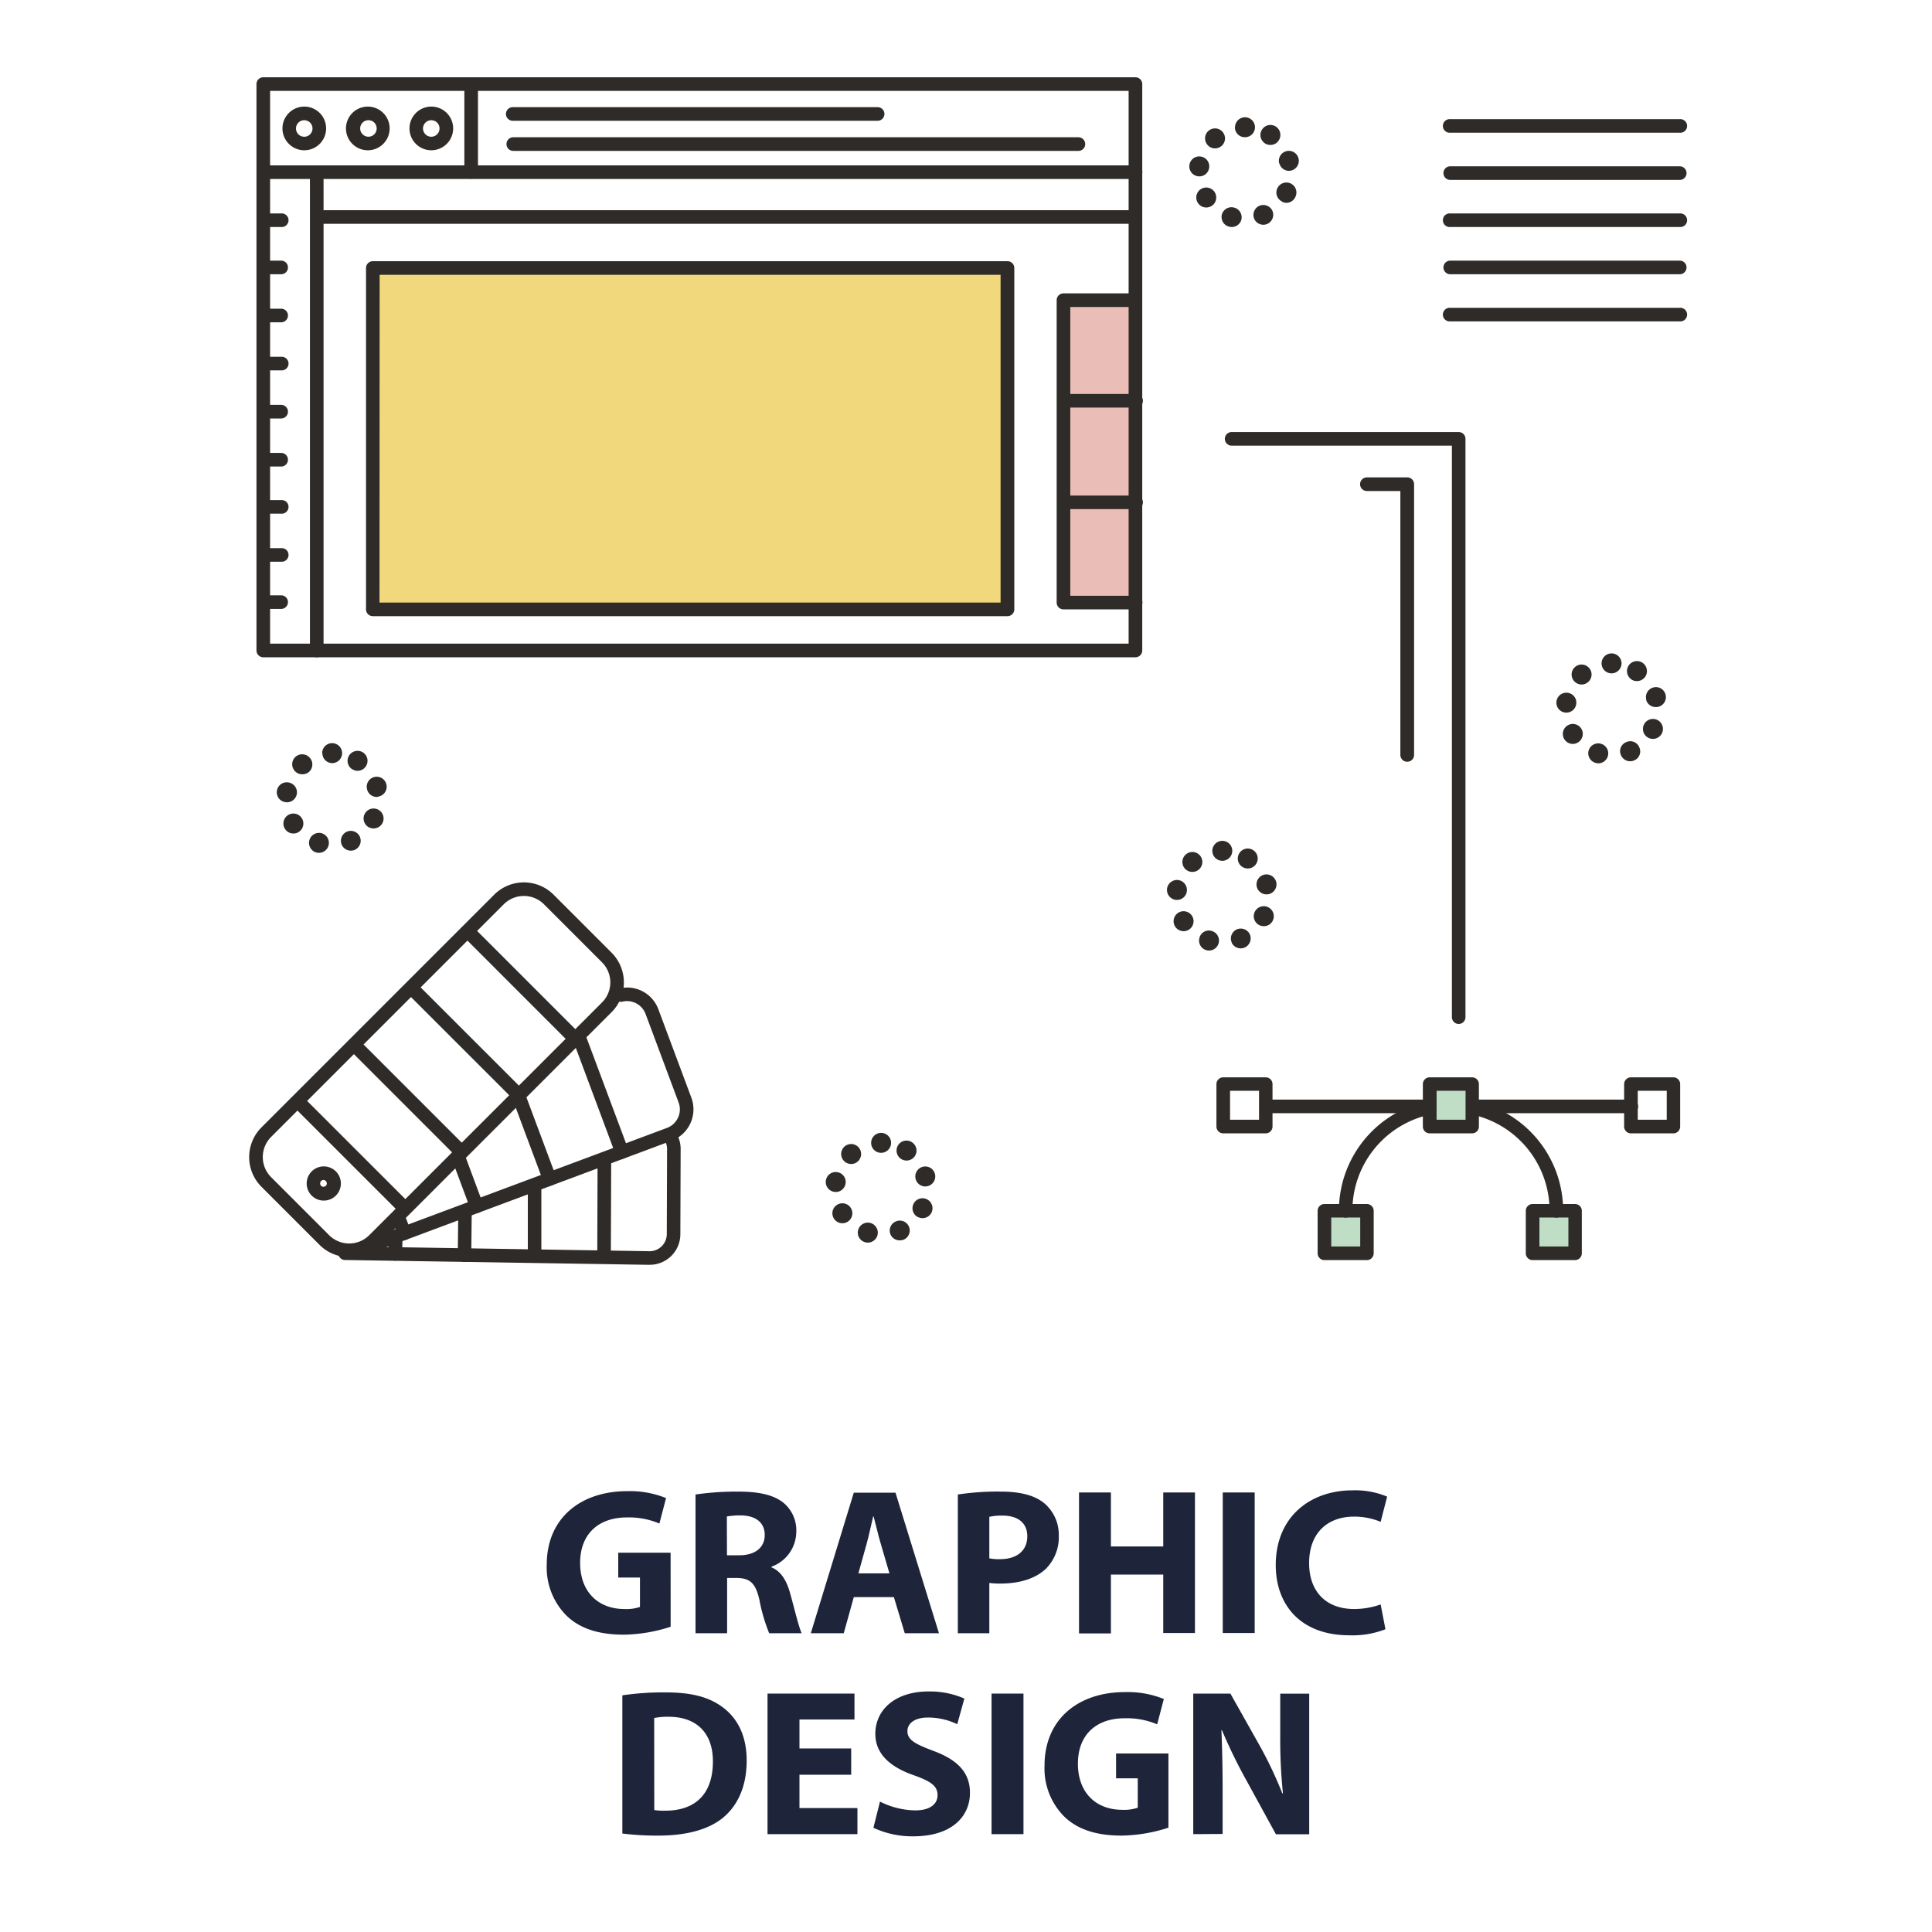 <svg id="Layer_1" data-name="Layer 1" xmlns="http://www.w3.org/2000/svg" viewBox="0 0 400 400"><defs><style>.cls-1{fill:#c0ddc6;}.cls-2{fill:#f2d87d;}.cls-3{fill:#eabeb6;}.cls-4{fill:#2e2b28;}.cls-5{fill:#1e243a;}</style></defs><title>Artboard 1</title><rect class="cls-1" x="296.03" y="224.45" width="8.79" height="8.79"/><rect class="cls-1" x="274.22" y="250.69" width="8.79" height="8.79"/><rect class="cls-1" x="317.31" y="250.69" width="8.79" height="8.79"/><rect class="cls-2" x="77.19" y="55.49" width="131.38" height="70.67"/><rect class="cls-3" x="220.18" y="62.15" width="14.82" height="62.61"/><path class="cls-4" d="M254.38,46.9A2.06,2.06,0,0,1,253,44.33h0A2.07,2.07,0,0,1,255.58,43h0A2.07,2.07,0,0,1,257,45.53h0A2.06,2.06,0,0,1,255,47h0A2.08,2.08,0,0,1,254.38,46.9Zm5.32-1.54a2.06,2.06,0,0,1,1-2.73h0a2.07,2.07,0,0,1,2.73,1h0a2.07,2.07,0,0,1-1.05,2.73h0a2,2,0,0,1-.83.17h0A2.06,2.06,0,0,1,259.7,45.36ZM248,42a2.07,2.07,0,0,1,.63-2.85h0a2.07,2.07,0,0,1,2.86.64h0a2.07,2.07,0,0,1-.64,2.85h0a2.13,2.13,0,0,1-1.11.32h0A2.06,2.06,0,0,1,248,42Zm17.46-.27a2.06,2.06,0,0,1-1-2.75h0a2.08,2.08,0,0,1,2.75-1h0a2.07,2.07,0,0,1,1,2.76h0A2.06,2.06,0,0,1,266.32,42h0A2.17,2.17,0,0,1,265.43,41.76ZM248,36.49a2.05,2.05,0,0,1-1.74-2.34h0a2.05,2.05,0,0,1,2.34-1.74h0a2.05,2.05,0,0,1,1.74,2.34h0a2.06,2.06,0,0,1-2,1.77h0Zm16.85-2.64a2.06,2.06,0,0,1,1.44-2.54h0a2.06,2.06,0,0,1,2.54,1.44h0a2.06,2.06,0,0,1-1.44,2.54h0a2.09,2.09,0,0,1-.55.08h0A2.06,2.06,0,0,1,264.89,33.85ZM250,30a2.06,2.06,0,0,1,.21-2.91h0a2.06,2.06,0,0,1,2.91.21h0a2.07,2.07,0,0,1-.21,2.92h0a2.09,2.09,0,0,1-1.35.5h0A2,2,0,0,1,250,30Zm11.88-.34a2.05,2.05,0,0,1-.57-2.86h0a2.06,2.06,0,0,1,2.86-.58h0a2.07,2.07,0,0,1,.57,2.87h0A2,2,0,0,1,263,30h0A2,2,0,0,1,261.85,29.66Zm-6.18-3.31a2.07,2.07,0,0,1,2.06-2.07h0a2.07,2.07,0,0,1,2.07,2.07h0a2.07,2.07,0,0,1-2.07,2.06h0A2.06,2.06,0,0,1,255.67,26.35Z"/><path class="cls-4" d="M65.45,176.49a2.07,2.07,0,0,1-1.38-2.58h0a2.07,2.07,0,0,1,2.58-1.38h0A2.07,2.07,0,0,1,68,175.11h0a2.06,2.06,0,0,1-2,1.46h0A2.11,2.11,0,0,1,65.45,176.49Zm5.32-1.55a2.07,2.07,0,0,1,1-2.73h0a2.06,2.06,0,0,1,2.72,1h0a2.07,2.07,0,0,1-1,2.73h0a2.12,2.12,0,0,1-.84.18h0A2.07,2.07,0,0,1,70.77,174.94ZM59,171.61h0a2.06,2.06,0,0,1,.64-2.85h0a2.06,2.06,0,0,1,2.85.64h0a2.07,2.07,0,0,1-.64,2.85h0a2,2,0,0,1-1.1.32h0A2.06,2.06,0,0,1,59,171.61Zm17.47-.27a2.07,2.07,0,0,1-1-2.75h0a2.06,2.06,0,0,1,2.75-1h0a2.07,2.07,0,0,1,1,2.75h0a2.09,2.09,0,0,1-1.87,1.18h0A2,2,0,0,1,76.51,171.34Zm-17.4-5.27a2.05,2.05,0,0,1-1.74-2.34h0A2.05,2.05,0,0,1,59.71,162h0a2.07,2.07,0,0,1,1.75,2.34h0a2.08,2.08,0,0,1-2.05,1.77h0A1.53,1.53,0,0,1,59.11,166.07ZM76,163.43h0a2.07,2.07,0,0,1,1.44-2.54h0a2.06,2.06,0,0,1,2.54,1.44h0a2.06,2.06,0,0,1-1.44,2.54h0A2.09,2.09,0,0,1,78,165h0A2.06,2.06,0,0,1,76,163.43ZM61,159.58a2.06,2.06,0,0,1,.21-2.91h0a2.08,2.08,0,0,1,2.92.21h0A2.08,2.08,0,0,1,64,159.8h0a2.09,2.09,0,0,1-1.35.5h0A2,2,0,0,1,61,159.58Zm11.88-.34a2.07,2.07,0,0,1-.57-2.87h0a2.08,2.08,0,0,1,2.87-.57h0a2.07,2.07,0,0,1,.56,2.87h0a2.06,2.06,0,0,1-1.71.92h0A2,2,0,0,1,72.92,159.24Zm-6.18-3.31a2.07,2.07,0,0,1,2.06-2.07h0a2.07,2.07,0,0,1,2.07,2.07h0A2.07,2.07,0,0,1,68.8,158h0A2.07,2.07,0,0,1,66.74,155.93Z"/><path class="cls-4" d="M179.07,257.18h0a2.07,2.07,0,0,1-1.38-2.58h0a2.07,2.07,0,0,1,2.58-1.38h0a2.07,2.07,0,0,1,1.38,2.58h0a2.07,2.07,0,0,1-2,1.47h0A2.08,2.08,0,0,1,179.07,257.18Zm5.32-1.55a2.06,2.06,0,0,1,1.05-2.73h0a2.06,2.06,0,0,1,2.72,1h0a2.06,2.06,0,0,1-1,2.73h0a2,2,0,0,1-.83.17h0A2.06,2.06,0,0,1,184.39,255.63Zm-11.73-3.33a2.06,2.06,0,0,1,.64-2.85h0a2.06,2.06,0,0,1,2.85.64h0a2.07,2.07,0,0,1-.64,2.85h0a2.12,2.12,0,0,1-1.1.32h0A2.06,2.06,0,0,1,172.66,252.3Zm17.46-.27a2.06,2.06,0,0,1-1-2.75h0a2.06,2.06,0,0,1,2.75-1h0a2.07,2.07,0,0,1,1,2.75h0a2.09,2.09,0,0,1-1.88,1.18h0A2,2,0,0,1,190.12,252Zm-17.39-5.27a2.05,2.05,0,0,1-1.74-2.34h0a2.05,2.05,0,0,1,2.34-1.74h0a2.05,2.05,0,0,1,1.74,2.34h0a2.06,2.06,0,0,1-2,1.77h0A1.53,1.53,0,0,1,172.73,246.76Zm16.85-2.64h0a2.06,2.06,0,0,1,1.44-2.54h0a2.06,2.06,0,0,1,2.54,1.44h0a2.06,2.06,0,0,1-1.44,2.54h0a2.09,2.09,0,0,1-.55.08h0A2.06,2.06,0,0,1,189.58,244.12Zm-14.92-3.84a2.07,2.07,0,0,1,.21-2.92h0a2.07,2.07,0,0,1,2.91.21h0a2.07,2.07,0,0,1-.21,2.92h0a2,2,0,0,1-1.35.5h0A2.06,2.06,0,0,1,174.66,240.28Zm11.88-.35a2.07,2.07,0,0,1-.57-2.87h0a2.06,2.06,0,0,1,2.86-.56h0a2.06,2.06,0,0,1,.58,2.86h0a2.07,2.07,0,0,1-1.73.92h0A2.09,2.09,0,0,1,186.54,239.93Zm-6.18-3.31a2.07,2.07,0,0,1,2.06-2.07h0a2.07,2.07,0,0,1,2.07,2.07h0a2.07,2.07,0,0,1-2.07,2.06h0A2.06,2.06,0,0,1,180.36,236.62Z"/><path class="cls-4" d="M249.72,196.71a2.06,2.06,0,0,1-1.38-2.57h0a2,2,0,0,1,2.57-1.38h0a2.06,2.06,0,0,1,1.38,2.57h0a2.07,2.07,0,0,1-2,1.47h0A2.08,2.08,0,0,1,249.72,196.71Zm5.31-1.55a2.06,2.06,0,0,1,1-2.72h0a2.07,2.07,0,0,1,2.73,1h0a2.07,2.07,0,0,1-1.05,2.73h0a2.08,2.08,0,0,1-.84.18h0A2.08,2.08,0,0,1,255,195.16Zm-11.73-3.32a2.08,2.08,0,0,1,.64-2.86h0a2.07,2.07,0,0,1,2.85.64h0a2.07,2.07,0,0,1-.63,2.85h0a2.07,2.07,0,0,1-1.11.32h0A2.1,2.1,0,0,1,243.3,191.84Zm17.47-.28a2.06,2.06,0,0,1-1-2.74h0a2.07,2.07,0,0,1,2.76-1h0a2.06,2.06,0,0,1,1,2.75h0a2,2,0,0,1-1.87,1.18h0A2,2,0,0,1,260.77,191.56Zm-17.4-5.26a2.08,2.08,0,0,1-1.74-2.34h0a2.08,2.08,0,0,1,2.35-1.75h0a2.08,2.08,0,0,1,1.74,2.35h0a2.06,2.06,0,0,1-2,1.76h0Zm16.85-2.64a2.08,2.08,0,0,1,1.44-2.55h0a2.08,2.08,0,0,1,2.55,1.44h0a2.08,2.08,0,0,1-1.44,2.55h0a2.15,2.15,0,0,1-.56.07h0A2.08,2.08,0,0,1,260.22,183.66Zm-14.92-3.85a2.06,2.06,0,0,1,.22-2.91h0a2.06,2.06,0,0,1,2.91.21h0a2.07,2.07,0,0,1-.21,2.91h0a2.06,2.06,0,0,1-1.35.5h0A2.08,2.08,0,0,1,245.3,179.81Zm11.88-.35a2.06,2.06,0,0,1-.56-2.86h0a2.06,2.06,0,0,1,2.86-.57h0a2.06,2.06,0,0,1,.57,2.86h0a2.05,2.05,0,0,1-1.72.92h0A2.06,2.06,0,0,1,257.18,179.46ZM251,176.15a2.07,2.07,0,0,1,2.07-2.06h0a2.06,2.06,0,0,1,2.06,2.06h0a2.07,2.07,0,0,1-2.06,2.07h0A2.07,2.07,0,0,1,251,176.15Z"/><path class="cls-4" d="M330.3,157.93h0a2.06,2.06,0,0,1-1.38-2.57h0A2.07,2.07,0,0,1,331.5,154h0a2.06,2.06,0,0,1,1.38,2.57h0a2.06,2.06,0,0,1-2,1.47h0A2.08,2.08,0,0,1,330.3,157.93Zm5.32-1.55a2,2,0,0,1,1.05-2.72h0a2,2,0,0,1,2.72,1.05h0a2,2,0,0,1-1.05,2.72h0a2.12,2.12,0,0,1-.84.18h0A2.07,2.07,0,0,1,335.62,156.38Zm-11.73-3.32a2.06,2.06,0,0,1,.64-2.85h0a2.07,2.07,0,0,1,2.85.63h0a2.07,2.07,0,0,1-.64,2.85h0a2,2,0,0,1-1.1.33h0A2.06,2.06,0,0,1,323.89,153.06Zm17.46-.27a2.06,2.06,0,0,1-1-2.75h0a2.08,2.08,0,0,1,2.75-1h0a2.08,2.08,0,0,1,1,2.75h0a2.08,2.08,0,0,1-1.87,1.19h0A2.17,2.17,0,0,1,341.35,152.79ZM324,147.52a2.05,2.05,0,0,1-1.74-2.34h0a2.05,2.05,0,0,1,2.34-1.74h0a2.05,2.05,0,0,1,1.74,2.34h0a2.06,2.06,0,0,1-2,1.76h0A1.51,1.51,0,0,1,324,147.52Zm16.85-2.64a2.06,2.06,0,0,1,1.44-2.54h0a2.06,2.06,0,0,1,2.54,1.44h0a2.06,2.06,0,0,1-1.44,2.54h0a2.08,2.08,0,0,1-.55.07h0A2.06,2.06,0,0,1,340.81,144.88ZM325.89,141a2.06,2.06,0,0,1,.21-2.91h0a2.06,2.06,0,0,1,2.91.21h0a2.05,2.05,0,0,1-.21,2.91h0a2,2,0,0,1-1.35.51h0A2.07,2.07,0,0,1,325.89,141Zm11.88-.34a2.07,2.07,0,0,1-.57-2.87h0a2.06,2.06,0,0,1,2.86-.57h0a2.08,2.08,0,0,1,.58,2.87h0a2.09,2.09,0,0,1-1.72.92h0A2.1,2.1,0,0,1,337.77,140.69Zm-6.18-3.31a2.07,2.07,0,0,1,2.06-2.07h0a2.07,2.07,0,0,1,2.07,2.07h0a2.07,2.07,0,0,1-2.07,2.06h0A2.06,2.06,0,0,1,331.59,137.38Z"/><path class="cls-4" d="M235.08,136.08H54.51a1.41,1.41,0,0,1-1.41-1.41V17.41A1.41,1.41,0,0,1,54.51,16H235.08a1.41,1.41,0,0,1,1.41,1.41V134.67A1.41,1.41,0,0,1,235.08,136.08ZM55.92,133.26H233.67V18.82H55.92Z"/><path class="cls-4" d="M235.1,37.06H55a1.41,1.41,0,0,1,0-2.82H235.1a1.41,1.41,0,0,1,0,2.82Z"/><path class="cls-4" d="M97.55,37a1.41,1.41,0,0,1-1.41-1.41v-18a1.41,1.41,0,1,1,2.82,0v18A1.41,1.41,0,0,1,97.55,37Z"/><path class="cls-4" d="M63,31.11a4.52,4.52,0,1,1,4.52-4.52A4.52,4.52,0,0,1,63,31.11Zm0-6.22a1.71,1.71,0,1,0,1.7,1.7A1.71,1.71,0,0,0,63,24.89Z"/><path class="cls-4" d="M89.3,31.11a4.52,4.52,0,1,1,4.52-4.52A4.52,4.52,0,0,1,89.3,31.11Zm0-6.22a1.71,1.71,0,1,0,1.7,1.7A1.7,1.7,0,0,0,89.3,24.89Z"/><path class="cls-4" d="M76.15,31.11a4.52,4.52,0,1,1,4.52-4.52A4.52,4.52,0,0,1,76.15,31.11Zm0-6.22a1.71,1.71,0,0,0,0,3.41,1.71,1.71,0,1,0,0-3.41Z"/><path class="cls-4" d="M181.58,25h-75.3a1.41,1.41,0,1,1,0-2.81h75.3a1.41,1.41,0,1,1,0,2.81Z"/><path class="cls-4" d="M223.27,31.24h-117a1.41,1.41,0,1,1,0-2.82h117a1.41,1.41,0,0,1,0,2.82Z"/><path class="cls-4" d="M65.58,136.08a1.41,1.41,0,0,1-1.41-1.41V35.72a1.41,1.41,0,0,1,2.82,0v98.95A1.41,1.41,0,0,1,65.58,136.08Z"/><path class="cls-4" d="M235,46.34H65.85a1.41,1.41,0,1,1,0-2.82H235a1.41,1.41,0,0,1,0,2.82Z"/><path class="cls-4" d="M58.21,126.07H54.83a1.41,1.41,0,0,1,0-2.82h3.38a1.41,1.41,0,1,1,0,2.82Z"/><path class="cls-4" d="M58.21,116.3H54.83a1.41,1.41,0,1,1,0-2.81h3.38a1.41,1.41,0,1,1,0,2.81Z"/><path class="cls-4" d="M58.21,106.35H54.83a1.41,1.41,0,1,1,0-2.81h3.38a1.41,1.41,0,1,1,0,2.81Z"/><path class="cls-4" d="M58.21,96.59H54.83a1.41,1.41,0,1,1,0-2.82h3.38a1.41,1.41,0,0,1,0,2.82Z"/><path class="cls-4" d="M58.21,86.64H54.83a1.41,1.41,0,0,1,0-2.82h3.38a1.41,1.41,0,0,1,0,2.82Z"/><path class="cls-4" d="M58.21,76.68H54.83a1.41,1.41,0,1,1,0-2.81h3.38a1.41,1.41,0,1,1,0,2.81Z"/><path class="cls-4" d="M58.21,66.73H54.83a1.41,1.41,0,0,1,0-2.82h3.38a1.41,1.41,0,1,1,0,2.82Z"/><path class="cls-4" d="M58.21,56.78H54.83a1.41,1.41,0,1,1,0-2.82h3.38a1.41,1.41,0,0,1,0,2.82Z"/><path class="cls-4" d="M58.21,47H54.83a1.41,1.41,0,1,1,0-2.81h3.38a1.41,1.41,0,1,1,0,2.81Z"/><path class="cls-4" d="M208.57,127.57H77.19a1.41,1.41,0,0,1-1.41-1.4V55.49a1.41,1.41,0,0,1,1.41-1.41H208.57A1.41,1.41,0,0,1,210,55.49v70.68A1.41,1.41,0,0,1,208.57,127.57Zm-130-2.81H207.16V56.9H78.6Z"/><path class="cls-4" d="M235,126.16H220.18a1.41,1.41,0,0,1-1.41-1.41V62.15a1.41,1.41,0,0,1,1.41-1.41H235a1.41,1.41,0,0,1,0,2.82H221.59v59.79H235a1.41,1.41,0,1,1,0,2.81Z"/><path class="cls-4" d="M235.1,84.38H220.45a1.41,1.41,0,1,1,0-2.81H235.1a1.41,1.41,0,1,1,0,2.81Z"/><path class="cls-4" d="M235.1,105.41H220.45a1.41,1.41,0,1,1,0-2.81H235.1a1.41,1.41,0,1,1,0,2.81Z"/><path class="cls-4" d="M304.81,234.65H296a1.41,1.41,0,0,1-1.41-1.41v-8.79a1.41,1.41,0,0,1,1.41-1.4h8.78a1.41,1.41,0,0,1,1.41,1.4v8.79A1.41,1.41,0,0,1,304.81,234.65Zm-7.38-2.82h6v-6h-6Z"/><path class="cls-4" d="M262.05,234.65h-8.79a1.41,1.41,0,0,1-1.41-1.41v-8.79a1.41,1.41,0,0,1,1.41-1.4h8.79a1.41,1.41,0,0,1,1.41,1.4v8.79A1.41,1.41,0,0,1,262.05,234.65Zm-7.38-2.82h6v-6h-6Z"/><path class="cls-4" d="M283,260.89h-8.79a1.41,1.41,0,0,1-1.41-1.41v-8.79a1.41,1.41,0,0,1,1.41-1.41H283a1.41,1.41,0,0,1,1.41,1.41v8.79A1.41,1.41,0,0,1,283,260.89Zm-7.38-2.82h6v-6h-6Z"/><path class="cls-4" d="M326.09,260.89h-8.78a1.41,1.41,0,0,1-1.41-1.41v-8.79a1.41,1.41,0,0,1,1.41-1.41h8.78a1.41,1.41,0,0,1,1.41,1.41v8.79A1.41,1.41,0,0,1,326.09,260.89Zm-7.37-2.82h6v-6h-6Z"/><path class="cls-4" d="M346.45,234.65h-8.78a1.41,1.41,0,0,1-1.41-1.41v-8.79a1.41,1.41,0,0,1,1.41-1.4h8.78a1.41,1.41,0,0,1,1.41,1.4v8.79A1.41,1.41,0,0,1,346.45,234.65Zm-7.37-2.82h6v-6h-6Z"/><path class="cls-4" d="M337.63,230.47H305.71a1.41,1.41,0,1,1,0-2.81h31.92a1.41,1.41,0,1,1,0,2.81Z"/><path class="cls-4" d="M295.57,230.47H263.08a1.41,1.41,0,1,1,0-2.81h32.49a1.41,1.41,0,0,1,0,2.81Z"/><path class="cls-4" d="M322.22,252.1a1.41,1.41,0,0,1-1.4-1.41,20.36,20.36,0,0,0-15.45-19.79,1.41,1.41,0,1,1,.68-2.73,23.17,23.17,0,0,1,17.58,22.52A1.41,1.41,0,0,1,322.22,252.1Z"/><path class="cls-4" d="M278.61,252.1a1.41,1.41,0,0,1-1.4-1.41,23.18,23.18,0,0,1,17.51-22.5,1.41,1.41,0,1,1,.69,2.73A20.37,20.37,0,0,0,280,250.69,1.41,1.41,0,0,1,278.61,252.1Z"/><path class="cls-4" d="M134.52,261.87h0l-63.07-1a1.41,1.41,0,0,1,0-2.82l63.06,1a3.55,3.55,0,0,0,3.54-3.53l.06-17.61a3.46,3.46,0,0,0-.36-1.55,1.41,1.41,0,1,1,2.54-1.23,6.23,6.23,0,0,1,.63,2.79l-.06,17.61a6.33,6.33,0,0,1-6.35,6.33Z"/><path class="cls-4" d="M125.06,261.27h0a1.43,1.43,0,0,1-1.4-1.45l.06-19.24a1.47,1.47,0,0,1,1.41-1.47h0c.78.19,1.41.68,1.41,1.46l-.07,19.23A1.46,1.46,0,0,1,125.06,261.27Z"/><path class="cls-4" d="M110.68,260.71h0a1.41,1.41,0,0,1-1.4-1.41l0-13.18a1.38,1.38,0,0,1,1.4-1.37h0a1.38,1.38,0,0,1,1.4,1.39l0,13.18A1.4,1.4,0,0,1,110.68,260.71Z"/><path class="cls-4" d="M96.17,261.27h0a1.4,1.4,0,0,1-1.39-1.42l.09-8.31a1.36,1.36,0,0,1,1.4-1.35h0a1.36,1.36,0,0,1,1.39,1.38l-.09,8.33A1.38,1.38,0,0,1,96.17,261.27Z"/><path class="cls-4" d="M81.79,261h0a1.4,1.4,0,0,1-1.36-1.45l.07-2.59a1.41,1.41,0,0,1,2.82.08l-.08,2.6A1.4,1.4,0,0,1,81.79,261Z"/><path class="cls-4" d="M76.71,259.34a1.41,1.41,0,0,1-.49-2.73l61.88-23.09a4.11,4.11,0,0,0,2.29-2.14,4.07,4.07,0,0,0,.11-3.12l-6.84-18.33a4.09,4.09,0,0,0-4.79-2.55,1.4,1.4,0,1,1-.66-2.73,6.9,6.9,0,0,1,8.09,4.29l6.84,18.33a6.92,6.92,0,0,1-4.06,8.89L77.2,259.25A1.37,1.37,0,0,1,76.71,259.34Z"/><path class="cls-4" d="M128.77,239.93a1.41,1.41,0,0,1-1.32-.92l-8.79-23.54a1.42,1.42,0,0,1,.83-1.82,1.41,1.41,0,0,1,1.81.83L130.09,238a1.41,1.41,0,0,1-.83,1.81A1.37,1.37,0,0,1,128.77,239.93Z"/><path class="cls-4" d="M113.8,245.52a1.41,1.41,0,0,1-1.32-.92l-6.24-16.71a1.41,1.41,0,1,1,2.64-1l6.24,16.71a1.41,1.41,0,0,1-1.32,1.9Z"/><path class="cls-4" d="M98.69,251.16a1.41,1.41,0,0,1-1.32-.92L93.6,240.13a1.39,1.39,0,0,1,.82-1.81,1.42,1.42,0,0,1,1.82.82L100,249.25a1.42,1.42,0,0,1-1.32,1.91Z"/><path class="cls-4" d="M83.71,256.74a1.42,1.42,0,0,1-1.32-.91l-.91-2.44a1.41,1.41,0,0,1,2.64-1l.91,2.44a1.4,1.4,0,0,1-.82,1.81A1.26,1.26,0,0,1,83.71,256.74Z"/><path class="cls-4" d="M72.3,260.27a8.66,8.66,0,0,1-6.16-2.55l-12-12a8.7,8.7,0,0,1,0-12.31l48.17-48.17a8.7,8.7,0,0,1,12.31,0l12,12a8.72,8.72,0,0,1,0,12.32L78.45,257.72A8.66,8.66,0,0,1,72.3,260.27Zm36.16-74.77a5.85,5.85,0,0,0-4.16,1.72L56.13,235.39a5.9,5.9,0,0,0,0,8.33l12,12a5.88,5.88,0,0,0,8.33,0l48.17-48.16a5.88,5.88,0,0,0,0-8.33l-12-12h0A5.85,5.85,0,0,0,108.46,185.5Z"/><path class="cls-4" d="M119.14,216.52a1.44,1.44,0,0,1-1-.41L95.84,193.8a1.41,1.41,0,0,1,2-2l22.31,22.31a1.41,1.41,0,0,1,0,2A1.44,1.44,0,0,1,119.14,216.52Z"/><path class="cls-4" d="M107.46,228.21a1.39,1.39,0,0,1-1-.42l-22.31-22.3a1.41,1.41,0,0,1,2-2l22.31,22.3a1.41,1.41,0,0,1,0,2A1.37,1.37,0,0,1,107.46,228.21Z"/><path class="cls-4" d="M95.37,239.76a1.4,1.4,0,0,1-1-.41l-22-22a1.41,1.41,0,0,1,2-2l22,22a1.42,1.42,0,0,1,0,2A1.44,1.44,0,0,1,95.37,239.76Z"/><path class="cls-4" d="M83.82,251.58a1.41,1.41,0,0,1-1-.42L60.65,229a1.41,1.41,0,1,1,2-2l22.18,22.17a1.42,1.42,0,0,1-1,2.41Z"/><path class="cls-4" d="M67,248.57a3.54,3.54,0,0,1-2.51-6h0a3.54,3.54,0,1,1,2.51,6Zm0-4.27a.72.72,0,0,0-.52.21h0a.74.74,0,0,0,0,1,.74.74,0,0,0,1,0A.73.73,0,0,0,67,244.3Zm-1.52-.79h0Z"/><path class="cls-4" d="M302,212a1.41,1.41,0,0,1-1.4-1.41V92.27H255a1.41,1.41,0,0,1,0-2.82h47a1.41,1.41,0,0,1,1.41,1.41V210.57A1.41,1.41,0,0,1,302,212Z"/><path class="cls-4" d="M291.34,157.71a1.41,1.41,0,0,1-1.41-1.41V101.66H283a1.41,1.41,0,0,1,0-2.82h8.36a1.41,1.41,0,0,1,1.41,1.41V156.3A1.41,1.41,0,0,1,291.34,157.71Z"/><path class="cls-4" d="M347.77,27.48H300.26a1.41,1.41,0,1,1,0-2.81h47.51a1.41,1.41,0,1,1,0,2.81Z"/><path class="cls-4" d="M347.77,37.25H300.26a1.41,1.41,0,1,1,0-2.82h47.51a1.41,1.41,0,1,1,0,2.82Z"/><path class="cls-4" d="M347.77,47H300.26a1.41,1.41,0,1,1,0-2.81h47.51a1.41,1.41,0,1,1,0,2.81Z"/><path class="cls-4" d="M347.77,56.78H300.26a1.41,1.41,0,1,1,0-2.82h47.51a1.41,1.41,0,1,1,0,2.82Z"/><path class="cls-4" d="M347.77,66.54H300.26a1.41,1.41,0,1,1,0-2.81h47.51a1.41,1.41,0,1,1,0,2.81Z"/><path class="cls-5" d="M138.85,336.8a32.58,32.58,0,0,1-9.71,1.64c-5.32,0-9.16-1.34-11.84-3.93a14.11,14.11,0,0,1-4.1-10.58c0-9.67,7.08-15.2,16.63-15.2a20,20,0,0,1,8.07,1.43l-1.38,5.27a16.12,16.12,0,0,0-6.78-1.26c-5.48,0-9.63,3.11-9.63,9.42,0,6,3.76,9.54,9.16,9.54a8.72,8.72,0,0,0,3.23-.43v-6.09H128v-5.14h10.84Z"/><path class="cls-5" d="M144,309.42a58.72,58.72,0,0,1,8.77-.6c4.32,0,7.34.65,9.41,2.29a7.38,7.38,0,0,1,2.68,6.09,7.74,7.74,0,0,1-5.14,7.17v.13c2,.82,3.15,2.76,3.89,5.44.9,3.28,1.81,7.08,2.37,8.2h-6.73a35.56,35.56,0,0,1-2-6.78c-.78-3.63-2-4.62-4.71-4.66h-2v11.44H144ZM150.51,322h2.59c3.28,0,5.23-1.64,5.23-4.19s-1.82-4-4.84-4.06a16,16,0,0,0-3,.22Z"/><path class="cls-5" d="M176.77,330.67l-2.08,7.47h-6.82l8.9-29.1h8.63l9,29.1h-7.08l-2.25-7.47Zm7.38-4.92-1.81-6.18c-.52-1.73-1-3.88-1.47-5.61h-.09c-.43,1.73-.86,3.93-1.34,5.61l-1.72,6.18Z"/><path class="cls-5" d="M198.31,309.42a54.63,54.63,0,0,1,8.9-.6c4.06,0,6.95.78,8.9,2.33a8.53,8.53,0,0,1,3.1,6.74,9.29,9.29,0,0,1-2.67,6.91c-2.25,2.11-5.57,3.06-9.46,3.06a16.15,16.15,0,0,1-2.25-.13v10.41h-6.52Zm6.52,13.22a10.19,10.19,0,0,0,2.21.17c3.5,0,5.65-1.77,5.65-4.75,0-2.68-1.85-4.27-5.13-4.27a12,12,0,0,0-2.73.25Z"/><path class="cls-5" d="M230,309v11.18h10.84V309h6.56v29.1h-6.56V326H230v12.18H223.4V309Z"/><path class="cls-5" d="M259.77,309v29.1h-6.61V309Z"/><path class="cls-5" d="M286.84,337.32a18.86,18.86,0,0,1-7.47,1.25c-10.06,0-15.24-6.26-15.24-14.55,0-9.93,7.08-15.46,15.89-15.46a17.08,17.08,0,0,1,7.17,1.3l-1.34,5.22a14.27,14.27,0,0,0-5.53-1.08c-5.23,0-9.28,3.15-9.28,9.63,0,5.83,3.45,9.5,9.32,9.5a16.44,16.44,0,0,0,5.49-.95Z"/><path class="cls-5" d="M128.85,351a58.64,58.64,0,0,1,8.9-.61c5.53,0,9.11,1,11.92,3.11,3,2.25,4.92,5.83,4.92,11,0,5.57-2,9.41-4.84,11.79-3.06,2.54-7.72,3.75-13.42,3.75a56.52,56.52,0,0,1-7.48-.43Zm6.61,23.75a12.08,12.08,0,0,0,2.29.13c6,0,9.85-3.24,9.85-10.2,0-6-3.5-9.24-9.16-9.24a13.62,13.62,0,0,0-3,.26Z"/><path class="cls-5" d="M176.23,367.44H165.52v6.9h12v5.4H158.91v-29.1h18V356H165.52v6h10.71Z"/><path class="cls-5" d="M182.19,373a16.74,16.74,0,0,0,7.3,1.82c3,0,4.62-1.26,4.62-3.16s-1.39-2.85-4.88-4.1c-4.84-1.68-8-4.36-8-8.59,0-5,4.14-8.77,11-8.77a17.82,17.82,0,0,1,7.43,1.47l-1.47,5.31a13.88,13.88,0,0,0-6.09-1.38c-2.85,0-4.23,1.3-4.23,2.81,0,1.85,1.64,2.67,5.4,4.1,5.13,1.9,7.55,4.58,7.55,8.68,0,4.88-3.75,9-11.74,9a19,19,0,0,1-8.25-1.77Z"/><path class="cls-5" d="M211.9,350.64v29.1h-6.61v-29.1Z"/><path class="cls-5" d="M241.91,378.4a32.6,32.6,0,0,1-9.72,1.64c-5.31,0-9.15-1.33-11.83-3.92a14.1,14.1,0,0,1-4.1-10.58c0-9.68,7.08-15.21,16.62-15.21a20,20,0,0,1,8.08,1.43L239.58,357a16.18,16.18,0,0,0-6.78-1.25c-5.49,0-9.63,3.1-9.63,9.41,0,6,3.76,9.54,9.15,9.54a8.82,8.82,0,0,0,3.24-.43v-6.09h-4.49v-5.14h10.84Z"/><path class="cls-5" d="M247.05,379.74v-29.1h7.69l6,10.66a83.61,83.61,0,0,1,4.75,10h.13a108.42,108.42,0,0,1-.56-12.14v-8.5h6v29.1h-6.9L258,368.51A107.65,107.65,0,0,1,253,358.24l-.12,0c.17,3.84.25,8,.25,12.7v8.76Z"/></svg>